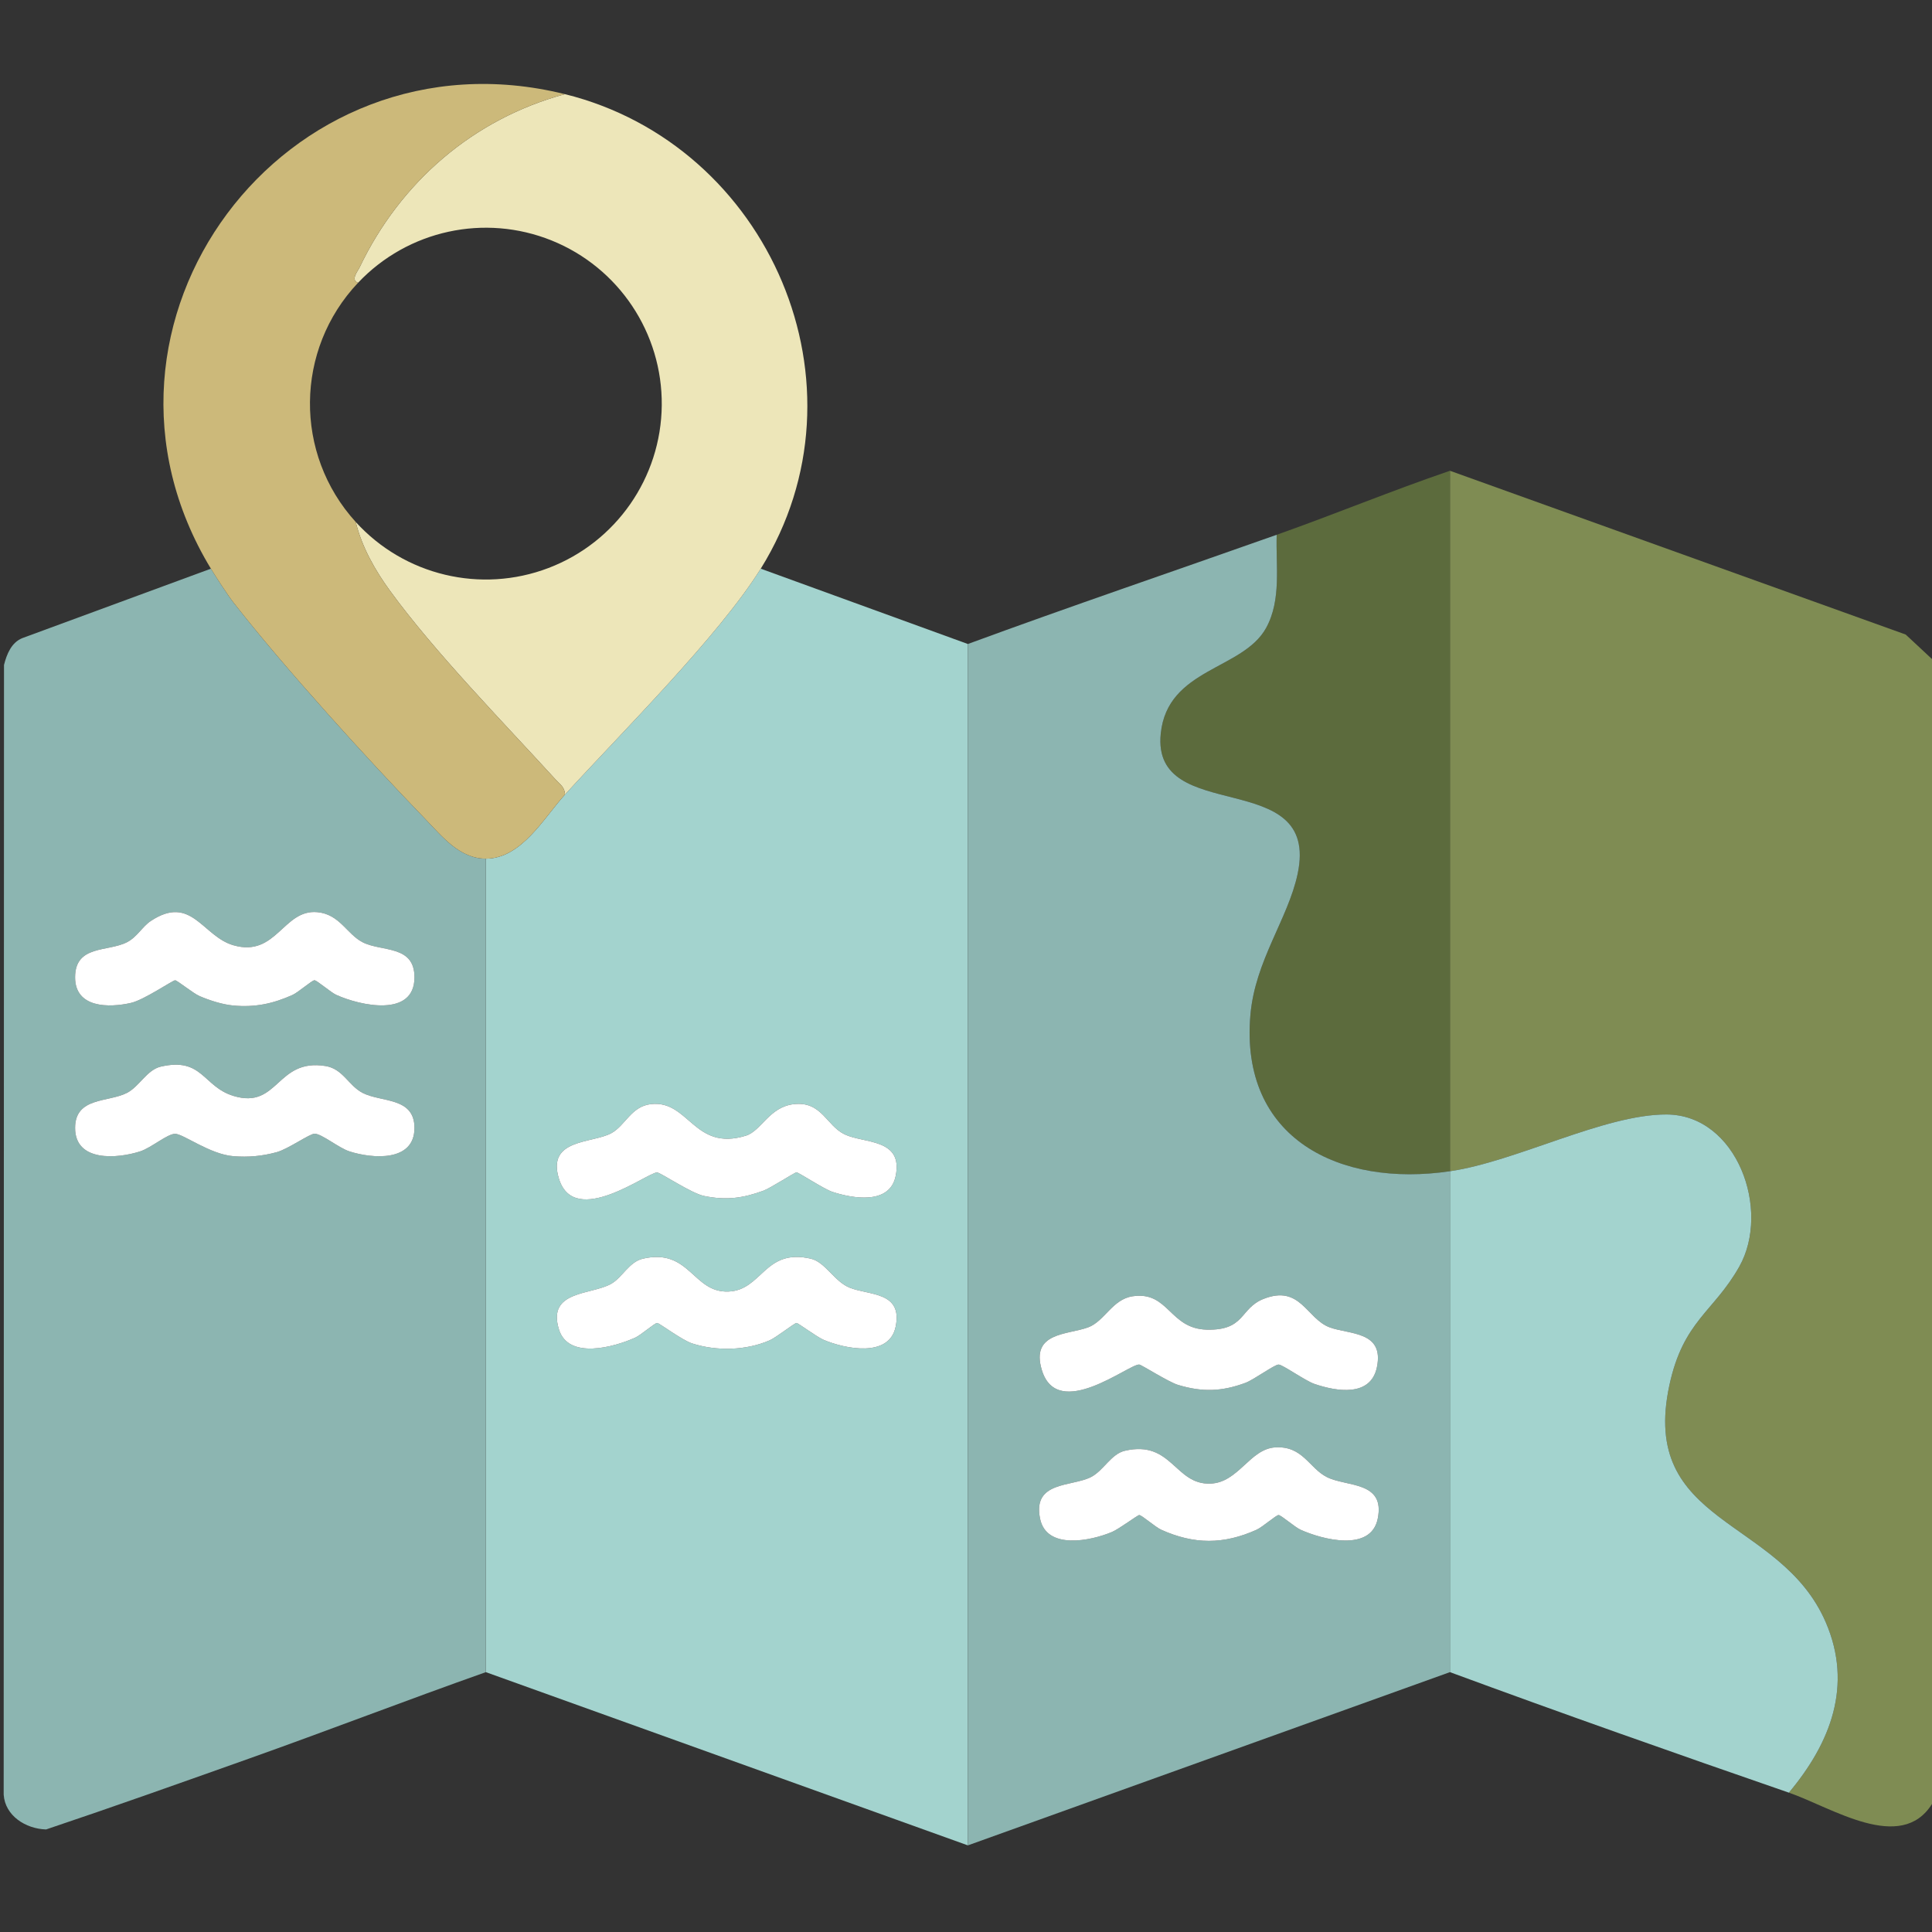 <svg xmlns="http://www.w3.org/2000/svg" id="Calque_1" viewBox="0 0 384 384"><rect x="0" y="0" width="384" height="384" fill="#333333" stroke="none"/><defs><style>      .st0 {        fill: #fff;      }      .st1 {        fill: #5c6b3d;      }      .st2 {        fill: #8cb5b1;      }      .st3 {        fill: #7f8c53;      }      .st4 {        fill: #a3d3ce;      }      .st5 {        fill: #ccb97a;      }      .st6 {        fill: #ede6b9;      }    </style></defs><g><path class="st3" d="M384,130.994v227.556c-6.199,9.879-19.915.703-28.444-2.246,8.263-9.862,12.771-21.282,7.318-33.891-9.067-20.963-37.105-19.103-31.064-47.119,2.76-12.799,8.799-14.518,13.885-23.542,6.338-11.244-.456-30.203-14.469-30.242-12.35-.034-29.801,9.335-43.038,11.284V93.567l90.582,32.553,5.231,4.874Z"></path><path class="st4" d="M355.556,356.304c-22.522-7.787-45.014-15.711-67.368-23.953v-99.556c13.237-1.949,30.688-11.319,43.038-11.284,14.012.039,20.807,18.998,14.469,30.242-5.086,9.024-11.125,10.743-13.885,23.542-6.042,28.016,21.997,26.156,31.064,47.119,5.453,12.609.945,24.029-7.318,33.891Z"></path><path class="st1" d="M288.187,232.795c-21.85,3.218-41.78-6.403-39.661-31.052.929-10.807,7.483-19.089,9.386-28.037,4.591-21.583-29.085-9.364-27.203-27.896,1.323-13.027,16.368-12.641,20.953-21.024,3.065-5.604,1.89-12.358,2.092-18.493,11.502-4.071,22.875-8.778,34.433-12.725v139.228Z"></path></g><g><g><path class="st4" d="M192.374,128v238.784l-95.813-34.433v-161.684c7.109-0,11.6-8.211,15.719-12.725,11.168-12.236,30.642-31.581,38.924-44.912l41.17,14.971ZM129.322,219.458c-3.869.465-5.043,4.236-7.785,5.752-3.814,2.109-12.963,1.06-10.43,9.116,3.11,9.89,17.694-1.393,19.506-1.29.708.04,6.771,4.144,9.32,4.669,4.392.904,7.696.454,11.776-1.036,1.491-.544,6.228-3.657,6.606-3.657.406-0,5.46,3.334,7.132,3.88,4.027,1.317,11.387,2.627,12.573-3.151,1.543-7.516-6.312-6.433-10.133-8.272-3.686-1.774-4.565-6.641-10.12-6.009-4.882.556-6.453,5.316-9.516,6.264-10.356,3.205-11.311-7.182-18.93-6.267ZM127.781,250.173c-2.723.628-4.06,3.692-6.255,4.967-3.947,2.292-12.885,1.276-10.418,9.127,1.886,6.003,10.936,3.5,15.156,1.598,1.143-.515,3.859-2.913,4.357-2.913.402-0,4.948,3.424,6.947,4.066,4.874,1.565,10.711,1.431,15.426-.623,1.281-.558,4.927-3.443,5.323-3.443.318-0,4.024,2.776,5.407,3.36,4.255,1.794,13.021,3.603,14.298-2.629,1.436-7.006-5.305-6.187-9.155-7.753-3.063-1.245-4.83-5.093-7.711-5.757-9.233-2.127-9.636,6.28-16.377,6.533-7.101.266-7.651-8.687-16.997-6.533Z"></path><path class="st0" d="M129.322,219.458c7.619-.915,8.574,9.472,18.93,6.267,3.063-.948,4.634-5.708,9.516-6.264,5.556-.633,6.434,4.235,10.12,6.009,3.821,1.838,11.676.756,10.133,8.272-1.186,5.778-8.546,4.468-12.573,3.151-1.671-.546-6.726-3.88-7.132-3.88-.378 0-5.115,3.113-6.606,3.657-4.081,1.489-7.385,1.939-11.776,1.036-2.549-.525-8.612-4.629-9.32-4.669-1.812-.103-16.396,11.18-19.506,1.29-2.533-8.056,6.615-7.007,10.43-9.116,2.742-1.516,3.915-5.287,7.785-5.752Z"></path><path class="st0" d="M127.781,250.173c9.346-2.154,9.896,6.799,16.997,6.533,6.741-.253,7.144-8.66,16.377-6.533,2.881.664,4.647,4.512,7.711,5.757,3.851,1.565,10.591.747,9.155,7.753-1.277,6.232-10.043,4.423-14.298,2.629-1.384-.583-5.089-3.36-5.407-3.36-.396 0-4.043,2.886-5.323,3.443-4.715,2.053-10.552,2.188-15.426.623-1.999-.642-6.544-4.067-6.947-4.066-.498 0-3.214,2.398-4.357,2.913-4.219,1.902-13.27,4.405-15.156-1.598-2.467-7.851,6.471-6.835,10.418-9.127,2.195-1.275,3.532-4.339,6.255-4.967Z"></path><g><path class="st2" d="M253.754,106.292c-.201,6.135.974,12.889-2.092,18.493-4.585,8.383-19.63,7.997-20.953,21.024-1.882,18.533,31.794,6.314,27.203,27.896-1.904,8.949-8.457,17.23-9.386,28.037-2.119,24.649,17.811,34.27,39.661,31.052v99.556l-95.813,34.433v-238.784c20.362-7.485,40.929-14.469,61.38-21.708ZM225.135,257.642c-4.049.59-5.579,4.963-8.848,6.177-4.047,1.504-11.527.927-9.203,8.516,3.132,10.23,17.301-1.242,19.342-1.124.434.025,5.829,3.476,7.701,4.042,4.836,1.463,8.699,1.335,13.404-.401,1.699-.627,5.764-3.637,6.598-3.637.799-0,5.285,3.22,7.133,3.851,4.347,1.484,11.162,2.66,12.407-3.316,1.503-7.218-5.494-6.48-9.394-7.931-4.611-1.716-5.807-8.588-13.197-5.626-4.672,1.872-3.567,6.261-11.185,6.088-7.503-.17-7.559-7.689-14.758-6.64ZM253.484,287.677c-5.069.292-7.311,6.995-12.894,7.204-7.101.266-7.651-8.686-16.997-6.533-2.766.637-4.251,3.954-6.743,5.227-3.881,1.982-11.667.761-10.123,8.282,1.279,6.232,10.042,4.423,14.298,2.629,1.383-.583,5.089-3.36,5.407-3.359.498 0,3.214,2.398,4.357,2.913,6.55,2.954,12.425,2.957,18.983,0,1.142-.515,3.86-2.913,4.357-2.913.497,0,3.214,2.398,4.357,2.913,4.35,1.96,13.984,4.491,15.348-2.183,1.539-7.526-6.22-6.289-10.123-8.282-3.536-1.806-4.767-6.213-10.227-5.899Z"></path><path class="st0" d="M225.135,257.642c7.199-1.049,7.255,6.47,14.758,6.64,7.618.172,6.513-4.216,11.185-6.088,7.39-2.962,8.585,3.911,13.197,5.626,3.9,1.451,10.897.713,9.394,7.931-1.244,5.976-8.06,4.801-12.407,3.316-1.848-.631-6.335-3.851-7.133-3.851-.834 0-4.899,3.01-6.598,3.637-4.705,1.737-8.567,1.864-13.404.401-1.872-.566-7.267-4.017-7.701-4.042-2.042-.117-16.21,11.354-19.342,1.124-2.323-7.589,5.156-7.012,9.203-8.516,3.268-1.215,4.798-5.587,8.848-6.177Z"></path><path class="st0" d="M253.484,287.677c5.46-.314,6.691,4.093,10.227,5.899,3.903,1.994,11.661.756,10.123,8.282-1.364,6.673-10.999,4.143-15.348,2.183-1.143-.515-3.859-2.913-4.357-2.913-.497,0-3.214,2.398-4.357,2.913-6.558,2.957-12.432,2.954-18.983,0-1.143-.515-3.859-2.913-4.357-2.913-.318-0-4.024,2.776-5.407,3.359-4.256,1.794-13.018,3.603-14.298-2.629-1.544-7.522,6.241-6.3,10.123-8.282,2.493-1.273,3.977-4.59,6.743-5.227,9.346-2.154,9.895,6.799,16.997,6.533,5.582-.209,7.825-6.913,12.894-7.204Z"></path></g></g><g><path class="st2" d="M84.565,162.827c-11.658-12.07-27.972-30.028-38.156-43.061-1.114-1.425-3.486-5.081-4.491-6.737l-37.476,13.799c-2.185.881-3.106,3.203-3.646,5.337l-.065,224.53c.279,4.218,4.388,6.804,8.43,6.921,13.469-4.523,26.864-9.296,40.242-14.049,15.748-5.596,31.399-11.64,47.158-17.216v-161.684c-5.214 0-8.688-4.414-11.996-7.84ZM69.45,228.843c-2.15-.694-5.563-3.552-6.953-3.508-1.004.032-5.256,3.063-7.524,3.674-2.896.781-5.577,1.026-8.564.792-4.695-.367-9.977-4.447-11.602-4.447-1.546-0-4.719,2.769-6.947,3.489-4.527,1.463-12.93,2.156-12.93-4.656.001-6.176,6.576-5.051,10.296-6.961,2.488-1.277,3.978-4.592,6.742-5.229,8.318-1.917,8.357,3.978,14.441,5.827,8.972,2.727,8.495-7.536,18.298-5.943,3.482.566,4.568,3.902,7.376,5.345,3.718,1.911,10.295.783,10.296,6.961.001,6.813-8.403,6.118-12.93,4.656ZM66.86,197.748c-1.143-.515-3.859-2.913-4.357-2.913-.498,0-3.214,2.398-4.357,2.913-3.864,1.741-7.462,2.504-11.737,2.111-2.209-.203-4.701-1.009-6.735-1.874-1.273-.541-4.445-3.148-4.867-3.147-.492 0-6.157,3.897-8.762,4.493-4.404,1.008-11.121,1.036-11.116-5.086.005-6.466,6.499-5.022,10.295-6.962,2.054-1.049,3.043-3.101,4.751-4.231,8.104-5.361,10.259,3.056,16.433,4.831,8.528,2.452,9.882-7.213,16.662-6.581,4.465.416,5.855,4.367,9.014,5.982,3.796,1.94,10.29.496,10.295,6.962.006,8.044-10.763,5.647-15.52,3.503Z"></path><path class="st0" d="M46.409,187.883c8.528,2.452,9.882-7.213,16.662-6.581,4.465.416,5.855,4.367,9.014,5.982,3.796,1.94,10.29.496,10.295,6.962.006,8.044-10.763,5.647-15.52,3.503-1.143-.515-3.859-2.913-4.357-2.913-.498,0-3.214,2.398-4.357,2.913-3.864,1.741-7.462,2.504-11.737,2.111-2.209-.203-4.701-1.009-6.735-1.874-1.273-.541-4.445-3.148-4.867-3.147-.492.001-6.157,3.897-8.762,4.493-4.404,1.008-11.121,1.036-11.116-5.086.005-6.466,6.499-5.022,10.295-6.962,2.054-1.049,3.043-3.101,4.751-4.231,8.104-5.361,10.259,3.056,16.433,4.831Z"></path><path class="st0" d="M46.409,217.825c8.972,2.727,8.495-7.536,18.298-5.943,3.482.566,4.568,3.902,7.376,5.345,3.718,1.911,10.295.783,10.296,6.961.001,6.813-8.403,6.118-12.93,4.656-2.15-.694-5.563-3.553-6.953-3.508-1.004.032-5.256,3.063-7.524,3.674-2.896.781-5.577,1.026-8.564.792-4.695-.367-9.977-4.447-11.602-4.447-1.546-0-4.719,2.769-6.947,3.489-4.527,1.463-12.93,2.157-12.93-4.656.001-6.176,6.576-5.051,10.296-6.961,2.488-1.277,3.978-4.592,6.742-5.229,8.318-1.917,8.357,3.978,14.441,5.827Z"></path></g></g><g><path class="st6" d="M151.205,113.029c-8.282,13.332-27.756,32.676-38.924,44.912.019-1.468-1.012-2.08-1.857-3.006-10.356-11.34-24.031-25.321-32.886-37.48-2.933-4.028-5.599-8.659-6.839-13.715,9.673,10.641,24.875,14.274,38.314,9.156,13.439-5.118,22.373-17.944,22.516-32.324.143-14.38-8.533-27.381-21.868-32.766s-28.606-2.056-38.489,8.391c-1.565-.508-.06-2.299.305-3.062,8.094-16.947,22.584-29.485,40.804-34.423,40.671,10.075,61.476,58.014,38.924,94.316Z"></path><path class="st5" d="M112.281,18.713c-18.219,4.938-32.71,17.477-40.804,34.423-.364.763-1.869,2.554-.305,3.062-12.568,13.285-12.774,34.01-.474,47.543,1.24,5.056,3.906,9.687,6.839,13.715,8.855,12.159,22.53,26.139,32.886,37.48.845.925,1.875,1.538,1.857,3.006-4.12,4.514-8.61,12.725-15.719,12.725-5.214 0-8.688-4.414-11.996-7.84-11.658-12.07-27.972-30.028-38.156-43.061-1.114-1.426-3.486-5.081-4.491-6.737C12.424,64.443,56.56,4.91,112.281,18.713Z"></path></g></svg>